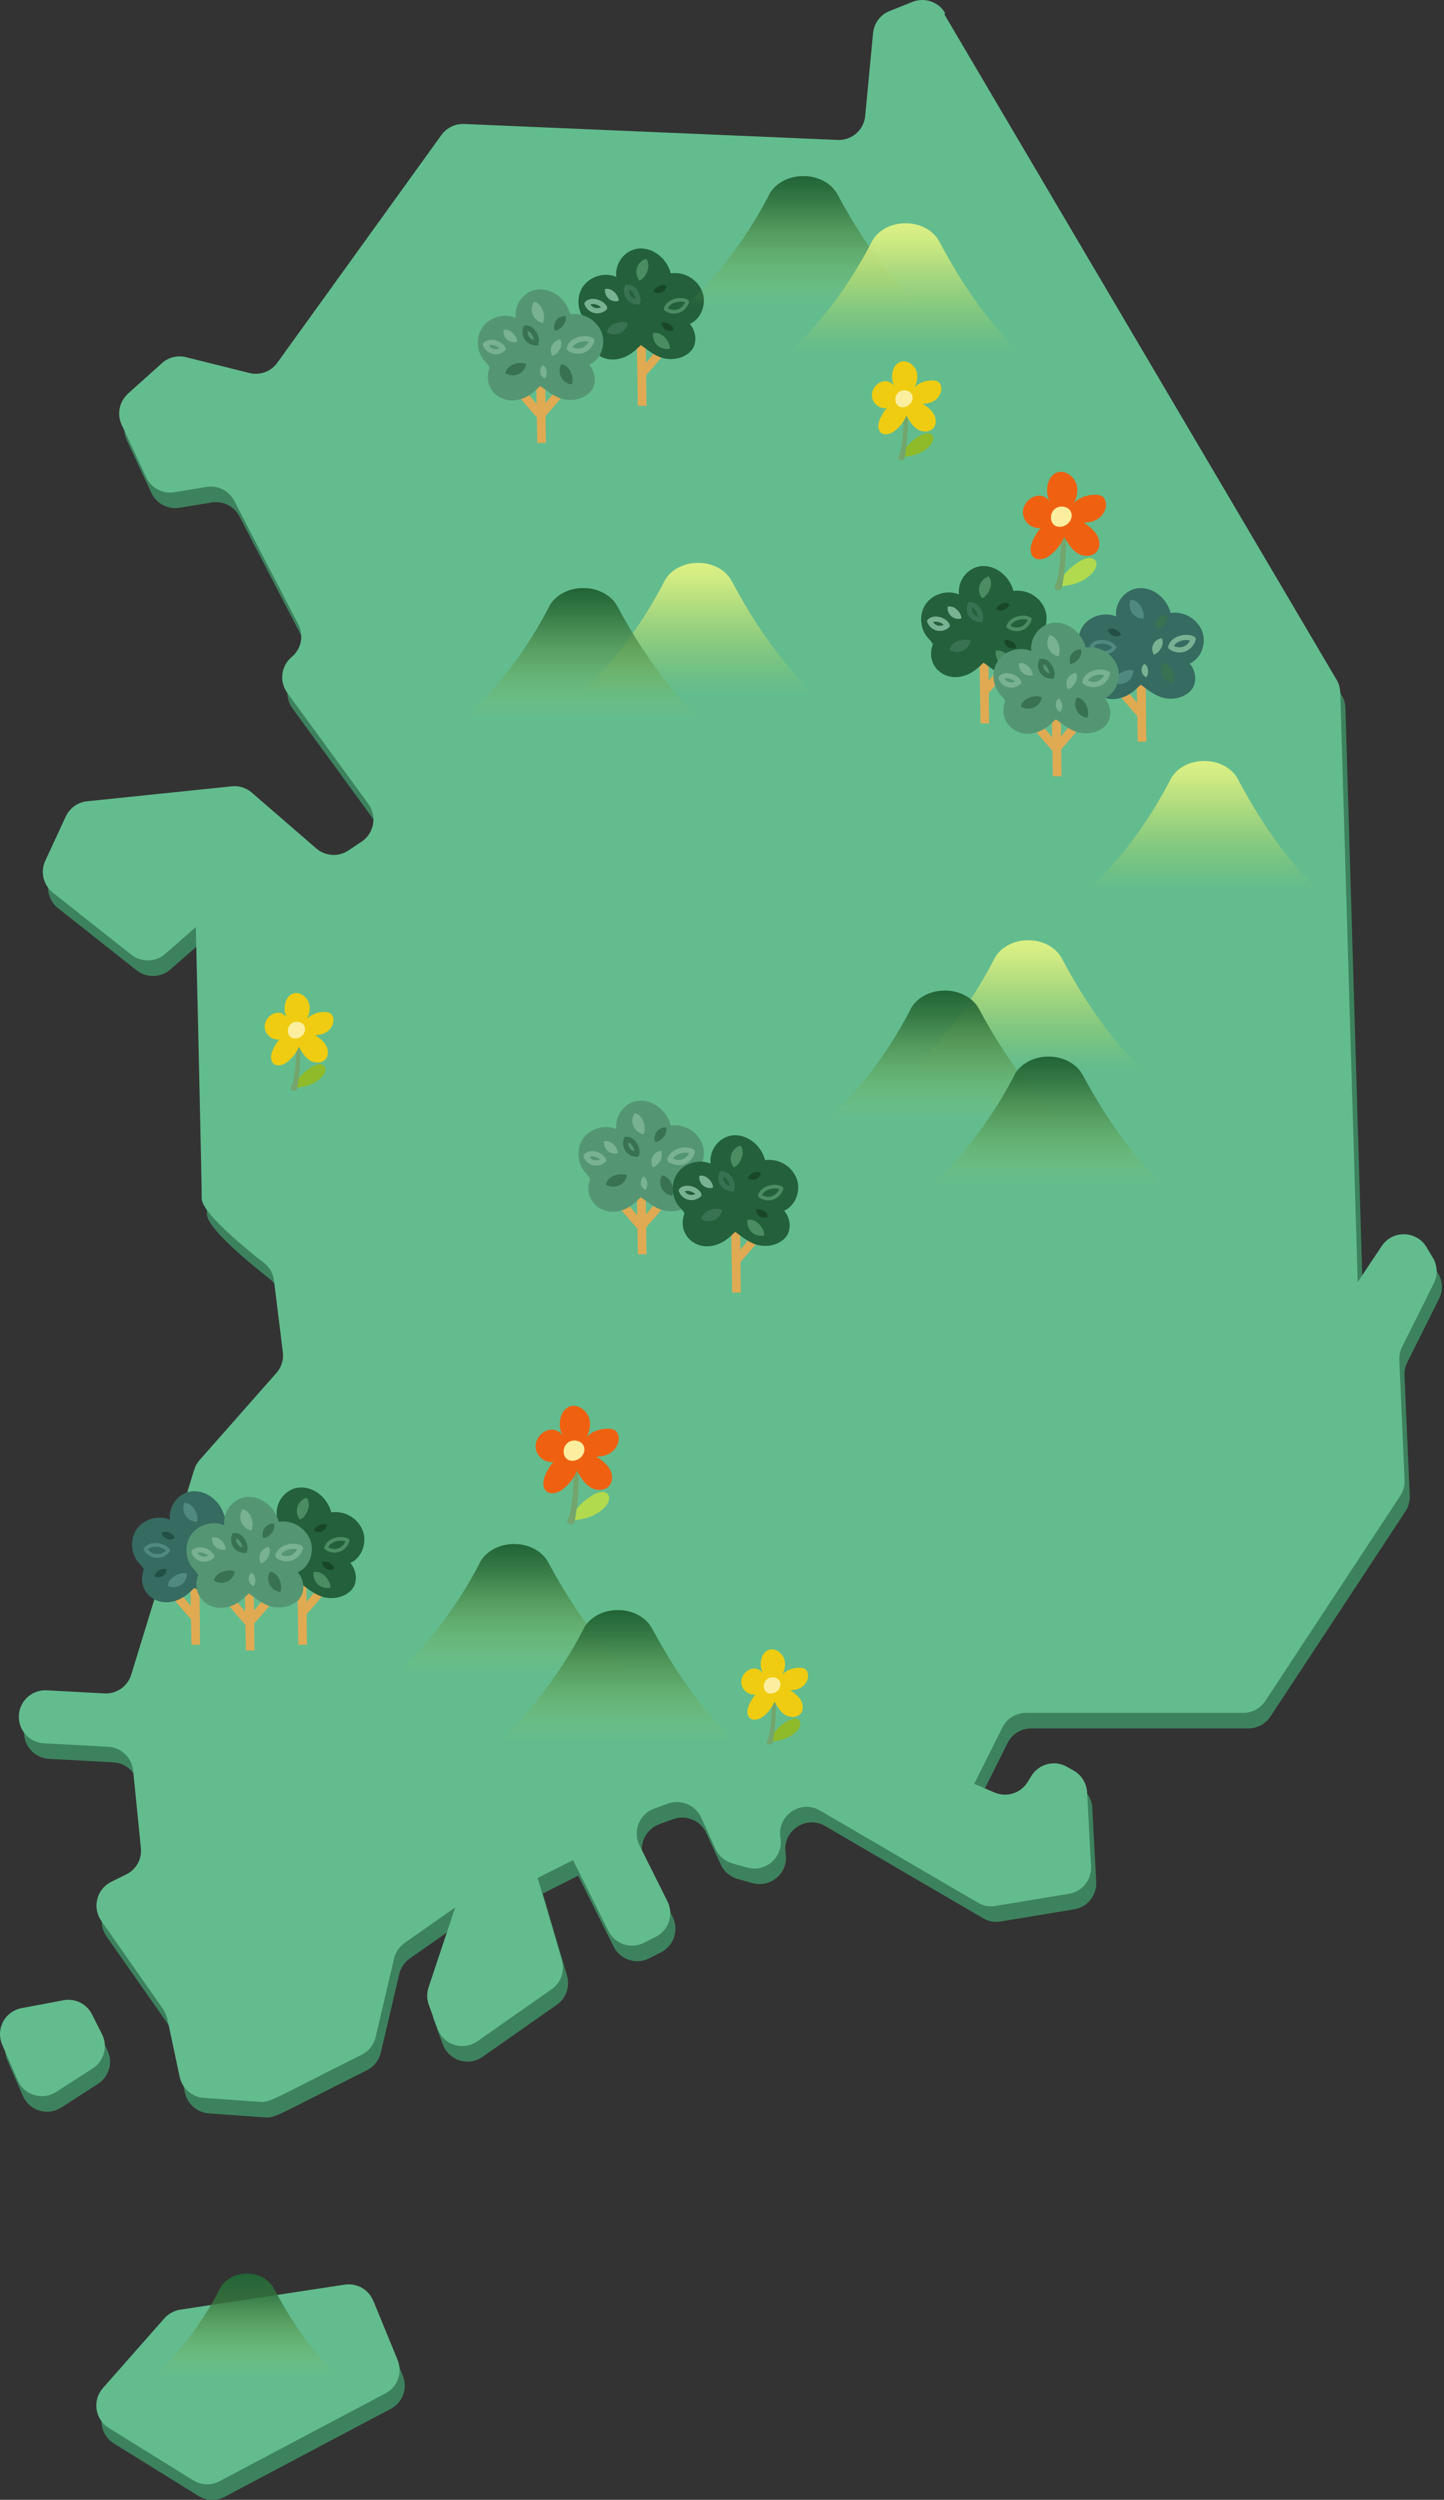 <svg width="557" height="964" viewBox="0 0 557 964" fill="none" xmlns="http://www.w3.org/2000/svg">
<rect x="0" y="0" width="557" height="964" fill="#333333" stroke="none"/>
<path d="M366.311 11.598L517.584 268.157C518.473 269.617 518.917 271.331 518.98 273.045L525.706 500.406L534.971 486.505C539.095 480.285 548.359 480.475 552.23 486.886L554.705 491.012C556.481 493.995 556.672 497.677 555.085 500.85L542.839 525.351C542.077 526.875 541.697 528.652 541.76 530.365L543.791 576.765C543.854 578.923 543.283 581.017 542.141 582.794L490.046 661.946C488.142 664.802 484.969 666.516 481.543 666.516H397.784C393.914 666.516 390.36 668.674 388.647 672.165L377.797 693.873L385.665 697.237C390.297 699.205 395.69 697.554 398.355 693.238L399.878 690.763C402.797 686.129 408.825 684.606 413.584 687.335L416.186 688.795C419.168 690.509 421.135 693.682 421.326 697.11L422.848 725.673C423.102 730.878 419.485 735.448 414.346 736.273L385.982 740.97C383.634 741.351 381.223 740.97 379.192 739.701L318.277 704.156C310.98 699.903 301.97 705.869 302.985 714.248L303.112 715.073C304 722.309 297.338 728.085 290.294 726.181L284.583 724.594C281.665 723.769 279.253 721.738 277.984 718.945L272.464 706.885C270.243 702.061 264.723 699.712 259.71 701.49L254.316 703.457C248.605 705.552 245.94 712.153 248.669 717.612L259.456 739.193C261.994 744.207 259.964 750.364 254.887 752.903L250.382 755.188C245.369 757.727 239.214 755.696 236.676 750.618L223.034 723.324L209.391 730.18L218.719 761.853C219.924 766.042 218.402 770.612 214.785 773.088L186.167 793.145C180.647 797.017 173.032 794.605 170.748 788.258L167.385 779.054C166.624 776.896 166.56 774.547 167.322 772.326L177.601 741.541L158.057 755.252C156.027 756.711 154.567 758.806 153.996 761.282L146.89 791.558C146.192 794.478 144.225 797.017 141.496 798.35C106.724 815.742 106.343 816.821 102.028 816.503L80.581 814.98C76.076 814.663 72.268 811.362 71.317 806.919L66.558 784.576C66.24 783.243 65.733 781.974 64.971 780.831L41.049 746.683C37.496 741.605 39.273 734.496 44.856 731.703L50.758 728.783C54.565 726.879 56.786 722.88 56.342 718.627L53.359 688.795C52.852 683.781 48.791 679.909 43.714 679.591L18.904 678.258C13.511 677.941 9.259 673.498 9.259 668.039C9.259 662.136 14.209 657.503 20.046 657.82L42.255 659.026C46.95 659.28 51.202 656.297 52.598 651.854L76.9 572.766C77.345 571.369 78.043 570.1 78.994 569.021L108.627 535.443C110.594 533.222 111.483 530.302 111.102 527.446L107.675 499.771C107.358 497.105 106.026 494.693 103.868 493.043C96.635 487.394 79.819 473.62 79.819 468.225C79.819 461.37 77.535 363.494 77.535 363.494L65.733 373.84C62.052 377.077 56.532 377.204 52.661 374.158L22.394 350.228C18.714 347.308 17.445 342.23 19.475 337.914L27.343 320.903C28.866 317.603 31.976 315.381 35.529 315L91.368 309.224C94.16 308.907 96.952 309.796 99.109 311.636L124.046 333.217C127.536 336.201 132.549 336.518 136.356 333.979L141.496 330.551C146.318 327.314 147.524 320.713 144.098 316.016L112.815 273.172C109.642 268.855 110.404 262.762 114.528 259.334C118.209 256.288 119.287 251.019 117.066 246.767L92.383 199.162C90.353 195.226 86.038 193.068 81.659 193.766L69.286 195.797C64.781 196.559 60.276 194.211 58.372 190.021L48.917 169.773C47.014 165.711 48.029 160.887 51.329 157.84L64.464 146.034C67.002 143.749 70.492 142.924 73.791 143.749L98.221 149.843C102.282 150.858 106.533 149.272 108.944 145.907L172.271 58.06C174.301 55.267 177.538 53.681 180.964 53.808L325.13 59.965C330.524 60.218 335.219 56.156 335.727 50.761L338.773 18.77C339.153 14.962 341.565 11.661 345.118 10.265L354.001 6.71C358.697 4.87 364.027 6.71 366.565 11.027L366.311 11.598Z" fill="#3D825E"/>
<path d="M10.274 780.387L26.518 777.34C31.023 776.515 35.465 778.737 37.496 782.799L41.366 790.479C43.714 795.113 42.128 800.825 37.749 803.618L23.663 812.695C18.396 816.122 11.289 813.964 8.815 808.188L2.85 794.478C0.248 788.448 3.865 781.593 10.338 780.387H10.274Z" fill="#3D825E"/>
<path d="M146.029 893.294L155.357 916.017C157.387 920.905 155.357 926.49 150.725 928.902L86.7 962.797C83.528 964.511 79.657 964.384 76.548 962.48L43.996 942.295C38.603 938.994 37.524 931.632 41.712 926.871L65.38 900.022C66.966 898.245 69.124 897.039 71.471 896.658L134.988 887.01C139.62 886.312 144.189 888.85 145.966 893.23L146.029 893.294Z" fill="#3D825E"/>
<path d="M364.311 5.598L515.584 262.157C516.473 263.617 516.917 265.331 516.98 267.045L523.706 494.406L532.971 480.505C537.095 474.285 546.359 474.475 550.23 480.886L552.705 485.012C554.481 487.995 554.672 491.677 553.085 494.85L540.839 519.351C540.077 520.875 539.697 522.652 539.76 524.365L541.791 570.765C541.854 572.923 541.283 575.017 540.141 576.794L488.046 655.946C486.142 658.802 482.969 660.516 479.543 660.516H395.784C391.914 660.516 388.36 662.674 386.647 666.165L375.797 687.873L383.665 691.237C388.297 693.205 393.69 691.554 396.355 687.238L397.878 684.763C400.797 680.129 406.825 678.606 411.584 681.335L414.186 682.795C417.168 684.509 419.135 687.682 419.326 691.11L420.848 719.673C421.102 724.878 417.485 729.448 412.346 730.273L383.982 734.97C381.634 735.351 379.223 734.97 377.192 733.701L316.277 698.156C308.98 693.903 299.97 699.869 300.985 708.248L301.112 709.073C302 716.309 295.338 722.085 288.294 720.181L282.583 718.594C279.665 717.769 277.253 715.738 275.984 712.945L270.464 700.885C268.243 696.061 262.723 693.712 257.71 695.49L252.316 697.457C246.605 699.552 243.94 706.153 246.669 711.612L257.456 733.193C259.994 738.207 257.964 744.364 252.887 746.903L248.382 749.188C243.369 751.727 237.214 749.696 234.676 744.618L221.034 717.324L207.391 724.18L216.719 755.853C217.924 760.042 216.402 764.612 212.785 767.088L184.167 787.145C178.647 791.017 171.032 788.605 168.748 782.258L165.385 773.054C164.624 770.896 164.56 768.547 165.322 766.326L175.601 735.541L156.057 749.252C154.027 750.711 152.567 752.806 151.996 755.282L144.89 785.558C144.192 788.478 142.225 791.017 139.496 792.35C104.724 809.742 104.343 810.821 100.028 810.503L78.581 808.98C74.076 808.663 70.268 805.362 69.317 800.919L64.558 778.576C64.24 777.243 63.733 775.974 62.971 774.831L39.049 740.683C35.496 735.605 37.273 728.496 42.856 725.703L48.758 722.783C52.565 720.879 54.786 716.88 54.342 712.627L51.359 682.795C50.852 677.781 46.791 673.909 41.714 673.591L16.904 672.258C11.511 671.941 7.259 667.498 7.259 662.039C7.259 656.136 12.209 651.503 18.046 651.82L40.255 653.026C44.95 653.28 49.202 650.297 50.598 645.854L74.9 566.766C75.345 565.369 76.043 564.1 76.994 563.021L106.627 529.443C108.594 527.222 109.483 524.302 109.102 521.446L105.675 493.771C105.358 491.105 104.026 488.693 101.868 487.043C94.635 481.394 77.819 467.62 77.819 462.225C77.819 455.37 75.535 357.494 75.535 357.494L63.733 367.84C60.052 371.077 54.532 371.204 50.661 368.158L20.394 344.228C16.714 341.308 15.445 336.23 17.475 331.914L25.343 314.903C26.866 311.603 29.976 309.381 33.529 309L89.368 303.224C92.16 302.907 94.952 303.796 97.109 305.636L122.046 327.217C125.536 330.201 130.549 330.518 134.356 327.979L139.496 324.551C144.318 321.314 145.524 314.713 142.098 310.016L110.815 267.172C107.642 262.855 108.404 256.762 112.528 253.334C116.209 250.288 117.287 245.019 115.066 240.767L90.383 193.162C88.353 189.226 84.038 187.068 79.659 187.766L67.286 189.797C62.781 190.559 58.276 188.211 56.372 184.021L46.917 163.773C45.014 159.711 46.029 154.887 49.329 151.84L62.464 140.034C65.002 137.749 68.492 136.924 71.791 137.749L96.221 143.843C100.282 144.858 104.533 143.272 106.944 139.907L170.271 52.06C172.301 49.267 175.538 47.681 178.964 47.808L323.13 53.965C328.524 54.218 333.219 50.156 333.727 44.761L336.773 12.77C337.153 8.962 339.565 5.661 343.118 4.265L352.001 0.71C356.697 -1.13 362.027 0.71 364.565 5.027L364.311 5.598Z" fill="#63BC8E"/>
<path d="M8.274 774.387L24.518 771.34C29.023 770.515 33.465 772.737 35.496 776.799L39.366 784.479C41.714 789.113 40.128 794.825 35.749 797.618L21.663 806.695C16.396 810.122 9.289 807.964 6.815 802.188L0.85 788.478C-1.752 782.448 1.865 775.593 8.338 774.387H8.274Z" fill="#63BC8E"/>
<path d="M144.029 887.294L153.357 910.017C155.387 914.905 153.357 920.49 148.725 922.902L84.7 956.797C81.528 958.511 77.657 958.384 74.548 956.48L41.996 936.295C36.603 932.994 35.524 925.632 39.712 920.871L63.38 894.022C64.966 892.245 67.124 891.039 69.471 890.658L132.988 881.01C137.62 880.312 142.189 882.85 143.966 887.23L144.029 887.294Z" fill="#63BC8E"/>
<path fill-rule="evenodd" clip-rule="evenodd" d="M297.328 669.526C297.314 670.284 297.3 671.042 297.286 671.8C298.668 671.3 300.152 671.293 301.558 670.881C303.799 670.224 305.783 669.166 307.416 667.462C307.825 667.026 308.162 666.525 308.412 665.979C308.808 665.142 308.952 664.236 308.344 663.481C307.75 662.745 306.847 662.609 305.956 662.805C304.454 663.135 303.172 663.936 301.953 664.851C300.514 665.93 299.211 667.139 298.198 668.652C297.974 668.988 297.622 669.237 297.328 669.526Z" fill="#8FBA29"/>
<path d="M297.912 672.26C297.783 672.448 297.598 672.597 297.38 672.685C297.163 672.774 296.924 672.798 296.696 672.756C296.386 672.707 296.11 672.547 295.926 672.309C295.743 672.071 295.665 671.773 295.708 671.475C295.714 671.439 296.342 670.791 296.611 669.424C297.513 664.855 298.735 654.094 296.253 647.046C296.048 646.462 295.368 645.261 295.995 645.083C296.621 644.906 297.398 646.372 297.603 646.953C301.009 656.624 298.186 671.206 298.068 671.87C298.045 672.008 297.991 672.14 297.912 672.26Z" fill="#73A56D"/>
<path d="M293.429 641.394C293.502 639.757 294.066 638.133 295.104 637.13C297.901 634.427 301.939 637.102 302.649 640.259C303.059 642.084 302.648 644.043 301.752 645.698C303.544 643.845 306.264 643.011 308.784 643.149C309.375 643.181 309.982 643.276 310.483 643.59C311.271 644.084 311.662 645.052 311.709 645.989C311.795 647.675 310.89 649.339 309.546 650.365C308.202 651.392 306.47 651.825 304.791 651.776C306.307 652.83 307.865 653.928 308.833 655.505C309.801 657.081 310.026 659.28 308.865 660.741C307.481 662.483 304.697 662.449 302.838 661.27C300.978 660.092 299.823 658.093 298.739 656.171C297.782 658.579 296.142 660.658 294.025 662.146C291.987 663.573 288.939 663.777 288.384 660.904C288.127 659.574 288.585 658.114 289.172 656.933C289.487 656.299 290.927 653.556 291.649 653.447C290.72 653.575 289.777 653.446 288.921 653.073C288.065 652.701 287.329 652.099 286.793 651.333C283.389 646.323 290.771 640.195 294.435 645.409C293.694 644.354 293.362 642.869 293.429 641.394Z" fill="#EFCC11"/>
<path d="M300.037 651.942C301.677 650.27 301.35 647.591 298.964 646.933C296.825 646.342 294.808 647.691 294.634 649.937C294.566 650.812 294.817 651.733 295.43 652.351C296.634 653.566 298.828 653.175 300.037 651.942Z" fill="#FCEE9F"/>
<path fill-rule="evenodd" clip-rule="evenodd" d="M113.826 417.376C113.812 418.155 113.797 418.934 113.783 419.713C115.204 419.199 116.729 419.193 118.175 418.769C120.478 418.093 122.518 417.006 124.196 415.254C124.617 414.806 124.963 414.291 125.22 413.729C125.628 412.869 125.776 411.938 125.15 411.162C124.54 410.404 123.612 410.265 122.696 410.467C121.151 410.806 119.834 411.63 118.58 412.57C117.102 413.679 115.761 414.922 114.721 416.477C114.49 416.823 114.128 417.079 113.826 417.376Z" fill="#8FBA29"/>
<path d="M114.426 420.186C114.294 420.38 114.103 420.532 113.879 420.623C113.656 420.715 113.411 420.74 113.176 420.696C112.857 420.646 112.573 420.482 112.385 420.237C112.196 419.992 112.116 419.685 112.16 419.379C112.167 419.342 112.812 418.676 113.089 417.271C114.016 412.574 115.272 401.511 112.72 394.265C112.51 393.665 111.811 392.43 112.455 392.247C113.098 392.065 113.898 393.572 114.108 394.17C117.61 404.112 114.708 419.103 114.587 419.785C114.562 419.927 114.508 420.063 114.426 420.186Z" fill="#73A56D"/>
<path d="M109.818 388.456C109.893 386.772 110.473 385.104 111.54 384.072C114.415 381.294 118.566 384.043 119.296 387.288C119.718 389.165 119.295 391.179 118.374 392.88C120.216 390.975 123.013 390.117 125.603 390.26C126.211 390.293 126.835 390.39 127.349 390.713C128.16 391.221 128.562 392.216 128.61 393.179C128.699 394.913 127.768 396.623 126.387 397.678C125.005 398.734 123.224 399.179 121.498 399.129C123.056 400.212 124.659 401.341 125.653 402.962C126.648 404.583 126.88 406.842 125.687 408.345C124.264 410.136 121.402 410.1 119.49 408.889C117.579 407.678 116.391 405.623 115.276 403.647C114.292 406.123 112.607 408.259 110.43 409.79C108.335 411.256 105.202 411.466 104.632 408.513C104.367 407.145 104.838 405.644 105.441 404.43C105.766 403.779 107.246 400.959 107.988 400.847C107.033 400.978 106.063 400.845 105.183 400.462C104.304 400.079 103.547 399.461 102.996 398.673C99.496 393.523 107.085 387.223 110.852 392.583C110.09 391.499 109.749 389.972 109.818 388.456Z" fill="#EFCC11"/>
<path d="M116.61 399.299C118.297 397.58 117.961 394.826 115.508 394.149C113.308 393.542 111.235 394.929 111.056 397.238C110.986 398.137 111.245 399.085 111.874 399.72C113.112 400.968 115.368 400.566 116.61 399.299Z" fill="#FCEE9F"/>
<path fill-rule="evenodd" clip-rule="evenodd" d="M348.165 174.096C348.151 174.883 348.136 175.67 348.122 176.457C349.556 175.938 351.096 175.931 352.556 175.503C354.882 174.821 356.942 173.723 358.637 171.954C359.062 171.501 359.412 170.981 359.671 170.414C360.083 169.546 360.232 168.605 359.6 167.822C358.984 167.057 358.047 166.916 357.122 167.12C355.562 167.463 354.232 168.294 352.966 169.244C351.473 170.364 350.119 171.618 349.068 173.189C348.835 173.538 348.47 173.797 348.165 174.096Z" fill="#8FBA29"/>
<path d="M348.771 176.935C348.637 177.131 348.444 177.285 348.219 177.377C347.993 177.469 347.745 177.494 347.509 177.45C347.186 177.399 346.9 177.234 346.709 176.986C346.519 176.739 346.438 176.429 346.483 176.12C346.489 176.083 347.14 175.41 347.42 173.991C348.356 169.248 349.625 158.077 347.048 150.76C346.836 150.154 346.13 148.907 346.78 148.722C347.43 148.538 348.237 150.06 348.45 150.664C351.986 160.703 349.056 175.841 348.933 176.53C348.908 176.673 348.853 176.811 348.771 176.935Z" fill="#73A56D"/>
<path d="M344.118 144.894C344.194 143.194 344.779 141.508 345.856 140.467C348.76 137.661 352.951 140.438 353.688 143.715C354.115 145.609 353.688 147.643 352.758 149.361C354.618 147.438 357.442 146.571 360.057 146.715C360.672 146.749 361.301 146.847 361.821 147.173C362.64 147.685 363.046 148.691 363.094 149.663C363.184 151.414 362.244 153.141 360.849 154.206C359.454 155.272 357.656 155.721 355.912 155.671C357.486 156.765 359.104 157.905 360.109 159.542C361.113 161.178 361.347 163.46 360.142 164.978C358.706 166.786 355.815 166.75 353.885 165.527C351.955 164.304 350.756 162.229 349.63 160.234C348.636 162.734 346.934 164.891 344.736 166.436C342.621 167.918 339.456 168.129 338.881 165.147C338.614 163.766 339.089 162.251 339.698 161.025C340.026 160.367 341.521 157.519 342.27 157.406C341.306 157.539 340.326 157.405 339.438 157.018C338.549 156.631 337.785 156.006 337.229 155.211C333.694 150.01 341.358 143.649 345.162 149.061C344.393 147.966 344.048 146.424 344.118 144.894Z" fill="#EFCC11"/>
<path d="M350.977 155.842C352.679 154.106 352.34 151.325 349.863 150.642C347.642 150.028 345.548 151.429 345.368 153.761C345.297 154.668 345.558 155.625 346.194 156.267C347.444 157.528 349.722 157.122 350.977 155.842Z" fill="#FCEE9F"/>
<path fill-rule="evenodd" clip-rule="evenodd" d="M220.785 583.75C220.768 584.692 220.751 585.635 220.734 586.577C222.452 585.955 224.295 585.947 226.044 585.435C228.829 584.618 231.296 583.303 233.325 581.185C233.835 580.642 234.253 580.02 234.563 579.341C235.057 578.301 235.235 577.174 234.479 576.236C233.74 575.32 232.618 575.151 231.511 575.396C229.643 575.806 228.051 576.802 226.534 577.939C224.746 579.281 223.126 580.782 221.867 582.663C221.588 583.082 221.15 583.391 220.785 583.75Z" fill="#B1DA4E"/>
<path d="M221.511 587.149C221.35 587.384 221.119 587.568 220.849 587.678C220.579 587.789 220.282 587.819 219.999 587.766C219.613 587.706 219.27 587.507 219.042 587.211C218.813 586.915 218.716 586.544 218.771 586.174C218.778 586.129 219.558 585.323 219.893 583.624C221.014 577.945 222.534 564.568 219.447 555.806C219.193 555.079 218.348 553.586 219.127 553.366C219.905 553.145 220.871 554.967 221.126 555.69C225.36 567.712 221.851 585.84 221.705 586.665C221.675 586.836 221.609 587.001 221.511 587.149Z" fill="#73A56D"/>
<path d="M215.938 548.781C216.029 546.745 216.73 544.727 218.02 543.48C221.497 540.12 226.517 543.445 227.399 547.369C227.91 549.638 227.399 552.074 226.285 554.13C228.512 551.827 231.894 550.79 235.026 550.962C235.761 551.002 236.515 551.12 237.138 551.51C238.118 552.124 238.605 553.328 238.663 554.492C238.769 556.589 237.645 558.657 235.974 559.933C234.303 561.209 232.15 561.747 230.062 561.686C231.947 562.996 233.884 564.362 235.087 566.322C236.29 568.282 236.57 571.014 235.127 572.831C233.407 574.996 229.946 574.954 227.634 573.489C225.323 572.024 223.887 569.54 222.539 567.15C221.349 570.144 219.311 572.727 216.679 574.578C214.146 576.351 210.356 576.605 209.667 573.034C209.348 571.38 209.917 569.565 210.646 568.097C211.038 567.309 212.828 563.9 213.726 563.764C212.571 563.923 211.398 563.762 210.334 563.299C209.27 562.836 208.356 562.088 207.689 561.136C203.457 554.907 212.634 547.29 217.189 553.771C216.268 552.46 215.855 550.614 215.938 548.781Z" fill="#EF6111"/>
<path d="M224.152 561.891C226.192 559.813 225.786 556.483 222.819 555.665C220.159 554.93 217.651 556.607 217.435 559.399C217.351 560.486 217.663 561.632 218.425 562.4C219.922 563.909 222.65 563.423 224.152 561.891Z" fill="#FCEE9F"/>
<path fill-rule="evenodd" clip-rule="evenodd" d="M408.747 223.589C408.73 224.532 408.713 225.474 408.696 226.416C410.414 225.795 412.257 225.787 414.006 225.274C416.791 224.457 419.258 223.143 421.287 221.024C421.797 220.482 422.215 219.859 422.526 219.18C423.019 218.14 423.198 217.014 422.441 216.075C421.703 215.16 420.581 214.99 419.473 215.235C417.605 215.645 416.013 216.641 414.496 217.778C412.708 219.12 411.088 220.622 409.829 222.503C409.55 222.921 409.112 223.23 408.747 223.589Z" fill="#B1DA4E"/>
<path d="M409.473 226.989C409.312 227.223 409.082 227.408 408.812 227.518C408.541 227.628 408.245 227.658 407.961 227.605C407.575 227.545 407.232 227.347 407.004 227.05C406.776 226.754 406.679 226.383 406.733 226.013C406.74 225.968 407.52 225.162 407.855 223.464C408.976 217.784 410.496 204.407 407.41 195.645C407.156 194.919 406.31 193.425 407.089 193.205C407.867 192.985 408.834 194.807 409.088 195.53C413.322 207.552 409.814 225.679 409.667 226.504C409.637 226.676 409.571 226.84 409.473 226.989Z" fill="#73A56D"/>
<path d="M403.901 188.62C403.992 186.584 404.693 184.566 405.983 183.319C409.46 179.959 414.479 183.284 415.361 187.208C415.872 189.477 415.361 191.913 414.247 193.969C416.474 191.666 419.856 190.629 422.988 190.801C423.724 190.842 424.478 190.959 425.1 191.349C426.081 191.963 426.567 193.167 426.625 194.332C426.732 196.428 425.607 198.496 423.936 199.772C422.266 201.048 420.112 201.586 418.024 201.526C419.909 202.835 421.846 204.201 423.049 206.161C424.252 208.121 424.532 210.853 423.089 212.67C421.369 214.836 417.908 214.793 415.597 213.328C413.285 211.864 411.849 209.379 410.501 206.989C409.311 209.983 407.273 212.567 404.641 214.417C402.108 216.191 398.319 216.444 397.629 212.873C397.31 211.219 397.879 209.405 398.608 207.937C399.001 207.149 400.791 203.739 401.688 203.603C400.533 203.762 399.361 203.602 398.297 203.138C397.233 202.675 396.318 201.927 395.651 200.975C391.419 194.747 400.596 187.129 405.151 193.611C404.23 192.3 403.818 190.453 403.901 188.62Z" fill="#EF6111"/>
<path d="M412.115 201.73C414.154 199.652 413.748 196.323 410.782 195.504C408.121 194.77 405.614 196.447 405.398 199.239C405.313 200.325 405.626 201.471 406.387 202.239C407.884 203.749 410.613 203.263 412.115 201.73Z" fill="#FCEE9F"/>
<path d="M77.173 634.278C77.173 634.278 73.974 634.247 73.857 634.278C73.721 623.879 73.579 620.483 73.443 610.084C74.542 611.227 75.543 609.949 76.772 609.436C77.185 619.631 76.981 624.064 77.173 634.284V634.278Z" fill="#E0AA53"/>
<path d="M76.994 623.138C76.994 623.138 74.573 625.231 74.505 625.33C67.596 617.556 68.639 618.464 61.73 610.69C63.31 610.838 63.23 609.214 63.817 608.022C70.8 615.457 70.158 615.543 76.988 623.144L76.994 623.138Z" fill="#E0AA53"/>
<path d="M93.894 604.156C98.525 602.125 100.582 595.944 98.544 591.319C96.5 586.694 91.554 583.921 86.546 584.65C85.213 579.321 80.192 574.888 74.703 575.042C69.213 575.196 64.879 580.494 65.533 586.009C61.1 584.107 55.431 585.749 52.696 589.72C49.96 593.696 50.46 599.575 53.819 603.033C54.875 604.119 55.468 605.089 55.444 605.225C52.578 613.048 59.278 619.303 66.62 617.599C70.665 616.661 72.795 614.376 75.005 612.32C77.173 613.765 80.303 616.624 83.978 617.432C87.652 618.241 91.82 617.315 94.358 614.543C96.895 611.77 96.377 606.985 93.894 604.15V604.156Z" fill="#366B61"/>
<path d="M64.922 597.901C63.885 599.29 62.125 600.112 60.389 600.019C58.654 599.92 56.999 598.914 56.123 597.413C58.197 594.597 63.502 595.789 64.922 597.901Z" stroke="#50897E" stroke-width="1.419" stroke-miterlimit="10"/>
<path d="M72.171 606.848C72.147 608.584 71.208 610.282 69.751 611.22C68.293 612.159 66.361 612.313 64.768 611.622C64.792 608.127 69.782 605.972 72.171 606.848Z" fill="#50897E"/>
<path d="M76 586.879C74.265 586.879 72.554 585.959 71.597 584.508C70.64 583.063 70.461 581.131 71.14 579.531C74.635 579.519 76.846 584.477 76 586.879Z" fill="#50897E"/>
<path d="M67.373 593.103C66.497 593.709 65.305 593.838 64.317 593.437C63.329 593.035 62.563 592.122 62.347 591.078C64.113 589.849 66.96 591.597 67.373 593.103Z" fill="#224F46"/>
<path d="M64.267 605.157C64.224 606.225 63.619 607.25 62.705 607.806C61.791 608.362 60.599 608.424 59.636 607.967C59.71 605.818 62.816 604.583 64.267 605.157Z" fill="#224F46"/>
<path d="M118.409 634.277C118.409 634.277 115.21 634.247 115.093 634.277C114.957 623.879 114.815 619.038 114.679 608.633C115.778 609.776 116.778 608.497 118.007 607.985C118.421 618.18 118.217 624.058 118.409 634.277Z" fill="#E0AA53"/>
<path d="M116.204 623.076C116.63 623.49 117.001 623.842 117.025 623.885C123.935 616.111 122.892 617.019 129.801 609.245C128.22 609.393 128.301 607.769 127.714 606.577C121.206 613.505 121.539 614.08 116.093 620.273C115.377 621.088 115.426 622.329 116.21 623.083L116.204 623.076Z" fill="#E0AA53"/>
<path d="M135.124 602.706C139.755 600.674 141.811 594.493 139.774 589.868C137.73 585.243 132.784 582.47 127.776 583.199C126.442 577.87 121.422 573.443 115.932 573.591C110.443 573.739 106.108 579.043 106.769 584.558C102.335 582.656 96.667 584.298 93.931 588.269C91.196 592.245 91.696 598.124 95.055 601.582C96.111 602.668 96.704 603.638 96.679 603.774C93.814 611.597 100.514 617.852 107.856 616.148C111.9 615.21 114.031 612.925 116.241 610.869C118.409 612.314 121.539 615.173 125.213 615.981C128.887 616.79 133.055 615.864 135.593 613.092C138.131 610.313 137.612 605.534 135.13 602.699L135.124 602.706Z" fill="#23603B"/>
<path d="M134.117 594.054C133.685 595.733 132.364 597.16 130.727 597.728C129.085 598.296 127.171 597.987 125.794 596.931C126.652 593.541 132.006 592.64 134.124 594.054H134.117Z" stroke="#4B8C62" stroke-width="1.419" stroke-linecap="round" stroke-linejoin="round"/>
<path d="M127.43 612.233C125.744 612.641 123.867 612.153 122.595 610.974C121.323 609.794 120.693 607.96 120.971 606.244C124.367 605.404 127.689 609.702 127.436 612.233H127.43Z" fill="#4B8C62"/>
<path d="M115.698 585.996C114.593 584.656 114.21 582.755 114.716 581.094C115.222 579.433 116.593 578.062 118.254 577.562C120.496 580.248 118.088 585.113 115.698 585.99V585.996Z" fill="#4B8C62"/>
<path d="M121.119 590.208C121.996 590.813 123.188 590.943 124.176 590.541C125.164 590.14 125.929 589.226 126.146 588.183C124.38 586.954 121.533 588.701 121.119 590.208Z" fill="#174728"/>
<path d="M124.225 602.261C124.268 603.329 124.874 604.354 125.787 604.91C126.701 605.465 127.893 605.527 128.856 605.07C128.782 602.921 125.676 601.686 124.225 602.261Z" fill="#174728"/>
<path d="M98.155 636.445C98.155 636.445 94.956 636.414 94.839 636.445C94.703 626.046 94.561 622.65 94.425 612.251C95.524 613.394 96.525 612.116 97.754 611.603C98.167 621.798 97.963 626.231 98.155 636.451V636.445Z" fill="#E0AA53"/>
<path d="M97.976 625.305C97.976 625.305 95.555 627.398 95.487 627.497C88.578 619.723 89.621 620.631 82.711 612.857C84.292 613.005 84.212 611.381 84.799 610.189C91.782 617.624 91.14 617.71 97.969 625.311L97.976 625.305Z" fill="#E0AA53"/>
<path d="M94.283 625.305C94.283 625.305 96.704 627.398 96.772 627.497C103.681 619.723 102.638 620.631 109.547 612.857C107.967 613.005 108.047 611.381 107.46 610.189C100.477 617.624 101.119 617.71 94.289 625.311L94.283 625.305Z" fill="#E0AA53"/>
<path d="M114.87 606.324C119.501 604.292 121.558 598.111 119.52 593.486C117.476 588.861 112.53 586.089 107.522 586.818C106.188 581.489 101.168 577.055 95.679 577.209C90.189 577.364 85.855 582.662 86.515 588.176C82.082 586.274 76.413 587.917 73.678 591.887C70.942 595.858 71.442 601.742 74.802 605.2C75.857 606.287 76.45 607.256 76.425 607.392C73.56 615.216 80.26 621.471 87.602 619.767C91.647 618.828 93.777 616.543 95.987 614.487C98.155 615.932 101.286 618.791 104.96 619.6C108.634 620.409 112.802 619.483 115.34 616.71C117.877 613.931 117.359 609.152 114.876 606.318L114.87 606.324Z" fill="#549674"/>
<path d="M87.083 597.462C85.756 597.833 84.255 597.506 83.212 596.604C82.168 595.709 81.612 594.27 81.785 592.905C84.453 592.14 87.207 595.449 87.083 597.462Z" fill="#79B293"/>
<path d="M115.864 596.925C115.42 598.679 114.049 600.173 112.345 600.772C110.634 601.371 108.634 601.056 107.195 599.963C108.072 596.425 113.66 595.456 115.871 596.925H115.864Z" stroke="#79B293" stroke-width="1.989" stroke-linecap="round" stroke-linejoin="round"/>
<path d="M94.388 597.858C93.011 597.889 91.64 597.191 90.856 596.061C90.072 594.931 89.893 593.4 90.399 592.122C93.172 592.048 95.012 595.944 94.388 597.858Z" stroke="#387252" stroke-width="1.989" stroke-miterlimit="10"/>
<path d="M101.545 593.134C101.069 591.844 101.285 590.319 102.094 589.207C102.909 588.096 104.299 587.435 105.67 587.497C106.639 590.096 103.558 593.103 101.539 593.134H101.545Z" fill="#387252"/>
<path d="M100.656 602.866C99.952 601.686 99.878 600.149 100.477 598.908C101.075 597.667 102.31 596.759 103.675 596.567C105.108 598.939 102.638 602.464 100.656 602.872V602.866Z" fill="#79B293"/>
<path d="M96.957 590.17C95.253 589.837 93.752 588.608 93.091 587.002C92.431 585.397 92.622 583.47 93.592 582.025C97.025 582.68 98.247 587.972 96.957 590.17Z" fill="#79B293"/>
<path d="M90.609 606.064C90.294 607.768 89.078 609.281 87.478 609.966C85.879 610.646 83.947 610.473 82.502 609.516C83.119 606.076 88.405 604.798 90.609 606.064Z" fill="#387252"/>
<path d="M108.121 613.894C106.398 613.696 104.805 612.585 104.015 611.041C103.231 609.491 103.268 607.552 104.126 606.045C107.602 606.428 109.233 611.609 108.121 613.9V613.894Z" fill="#387252"/>
<path d="M97.722 611.628C96.796 611.183 96.117 610.257 95.969 609.238C95.821 608.219 96.222 607.139 96.994 606.459C98.871 607.342 98.784 610.566 97.722 611.634V611.628Z" fill="#79B293"/>
<path d="M81.65 600.131C80.643 601.069 79.155 601.464 77.815 601.15C76.475 600.828 75.326 599.81 74.851 598.519C76.87 596.617 80.834 598.291 81.65 600.137V600.131Z" stroke="#79B293" stroke-width="1.989" stroke-linecap="round" stroke-linejoin="round"/>
<path d="M442.183 286.007C442.183 286.007 438.984 285.976 438.867 286.007C438.731 275.608 438.589 272.212 438.453 261.813C439.552 262.956 440.553 261.678 441.782 261.165C442.195 271.36 441.992 275.793 442.183 286.013V286.007Z" fill="#E0AA53"/>
<path d="M442.004 274.867C442.004 274.867 439.583 276.96 439.515 277.059C432.606 269.285 433.649 270.193 426.74 262.419C428.32 262.567 428.24 260.943 428.827 259.751C435.811 267.186 435.168 267.272 441.998 274.873L442.004 274.867Z" fill="#E0AA53"/>
<path d="M458.904 255.885C463.536 253.854 465.592 247.673 463.554 243.048C461.51 238.423 456.564 235.65 451.556 236.379C450.222 231.05 445.202 226.617 439.713 226.771C434.223 226.925 429.889 232.223 430.543 237.738C426.11 235.836 420.441 237.478 417.706 241.449C414.97 245.425 415.47 251.304 418.829 254.762C419.885 255.848 420.478 256.818 420.453 256.954C417.588 264.777 424.288 271.032 431.63 269.328C435.675 268.39 437.805 266.105 440.015 264.049C442.183 265.494 445.313 268.353 448.988 269.161C452.662 269.97 456.83 269.044 459.367 266.272C461.905 263.499 461.387 258.714 458.904 255.879V255.885Z" fill="#366B61"/>
<path d="M460.259 246.468C459.815 248.221 458.444 249.716 456.74 250.315C455.029 250.914 453.028 250.599 451.59 249.506C452.467 245.968 458.055 244.998 460.265 246.468H460.259Z" stroke="#79B293" stroke-width="1.989" stroke-linecap="round" stroke-linejoin="round"/>
<path d="M445.94 242.676C445.464 241.385 445.68 239.86 446.489 238.749C447.304 237.637 448.694 236.976 450.064 237.038C451.034 239.638 447.953 242.645 445.933 242.676H445.94Z" fill="#387252"/>
<path d="M445.051 252.407C444.347 251.228 444.273 249.69 444.872 248.449C445.471 247.208 446.706 246.3 448.071 246.109C449.503 248.48 447.033 252.006 445.051 252.413V252.407Z" fill="#79B293"/>
<path d="M452.516 263.436C450.793 263.239 449.2 262.127 448.41 260.583C447.625 259.033 447.662 257.095 448.521 255.588C451.997 255.971 453.627 261.151 452.516 263.442V263.436Z" fill="#387252"/>
<path d="M442.118 261.169C441.191 260.725 440.512 259.799 440.364 258.78C440.216 257.761 440.617 256.68 441.389 256.001C443.266 256.884 443.18 260.107 442.118 261.176V261.169Z" fill="#79B293"/>
<path d="M429.932 249.63C428.895 251.019 427.135 251.841 425.4 251.748C423.665 251.649 422.01 250.643 421.133 249.142C423.208 246.326 428.512 247.518 429.932 249.63Z" stroke="#50897E" stroke-width="1.419" stroke-miterlimit="10"/>
<path d="M437.181 258.577C437.157 260.313 436.218 262.011 434.761 262.949C433.304 263.888 431.371 264.042 429.778 263.351C429.802 259.856 434.792 257.701 437.181 258.577Z" fill="#50897E"/>
<path d="M441.01 238.608C439.275 238.608 437.564 237.688 436.607 236.237C435.65 234.792 435.471 232.86 436.15 231.26C439.645 231.248 441.856 236.206 441.01 238.608Z" fill="#50897E"/>
<path d="M432.384 244.832C431.507 245.438 430.315 245.567 429.327 245.166C428.339 244.764 427.573 243.851 427.357 242.807C429.123 241.578 431.97 243.326 432.384 244.832Z" fill="#224F46"/>
<path d="M429.278 256.886C429.234 257.954 428.629 258.979 427.715 259.535C426.801 260.091 425.61 260.153 424.646 259.696C424.72 257.547 427.826 256.312 429.278 256.886Z" fill="#224F46"/>
<path d="M249.37 156.491C249.37 156.491 246.172 156.46 246.054 156.491C245.918 146.092 245.776 141.251 245.641 130.847C246.74 131.989 247.74 130.711 248.969 130.198C249.383 140.393 249.179 146.271 249.37 156.491Z" fill="#E0AA53"/>
<path d="M247.166 145.289C247.592 145.703 247.962 146.055 247.987 146.098C254.897 138.324 253.853 139.232 260.763 131.458C259.182 131.606 259.262 129.982 258.676 128.79C252.167 135.718 252.501 136.292 247.055 142.486C246.338 143.301 246.388 144.542 247.172 145.295L247.166 145.289Z" fill="#E0AA53"/>
<path d="M266.086 124.918C270.717 122.886 272.773 116.705 270.735 112.08C268.691 107.455 263.745 104.683 258.738 105.412C257.404 100.083 252.384 95.655 246.894 95.803C241.405 95.952 237.07 101.256 237.731 106.77C233.297 104.868 227.629 106.511 224.893 110.481C222.158 114.458 222.658 120.336 226.017 123.794C227.073 124.881 227.666 125.85 227.641 125.986C224.776 133.81 231.476 140.065 238.817 138.361C242.862 137.422 244.992 135.137 247.203 133.081C249.37 134.526 252.501 137.385 256.175 138.194C259.849 139.003 264.017 138.077 266.555 135.304C269.093 132.525 268.574 127.746 266.092 124.912L266.086 124.918Z" fill="#23603B"/>
<path d="M238.666 116.038C237.338 116.409 235.838 116.081 234.794 115.18C233.751 114.284 233.195 112.846 233.368 111.481C236.035 110.715 238.789 114.025 238.666 116.038Z" fill="#79B293"/>
<path d="M245.97 116.433C244.593 116.464 243.223 115.766 242.438 114.636C241.654 113.506 241.475 111.975 241.981 110.696C244.754 110.622 246.594 114.519 245.97 116.433Z" stroke="#387252" stroke-width="1.989" stroke-miterlimit="10"/>
<path d="M242.191 124.639C241.877 126.343 240.66 127.856 239.061 128.542C237.462 129.221 235.529 129.048 234.084 128.091C234.701 124.651 239.987 123.373 242.191 124.639Z" fill="#387252"/>
<path d="M233.232 118.705C232.226 119.644 230.738 120.039 229.398 119.724C228.058 119.403 226.909 118.384 226.434 117.094C228.453 115.192 232.417 116.865 233.232 118.712V118.705Z" stroke="#79B293" stroke-width="1.989" stroke-linecap="round" stroke-linejoin="round"/>
<path d="M265.079 116.267C264.647 117.946 263.326 119.373 261.689 119.941C260.047 120.509 258.132 120.2 256.755 119.144C257.614 115.754 262.967 114.853 265.085 116.267H265.079Z" stroke="#4B8C62" stroke-width="1.419" stroke-linecap="round" stroke-linejoin="round"/>
<path d="M258.392 134.446C256.706 134.854 254.829 134.366 253.557 133.187C252.285 132.007 251.655 130.173 251.933 128.457C255.329 127.617 258.651 131.915 258.398 134.446H258.392Z" fill="#4B8C62"/>
<path d="M246.66 108.209C245.554 106.869 245.171 104.967 245.678 103.306C246.184 101.645 247.555 100.275 249.216 99.774C251.457 102.46 249.049 107.326 246.66 108.203V108.209Z" fill="#4B8C62"/>
<path d="M252.081 112.42C252.958 113.025 254.15 113.155 255.138 112.754C256.126 112.352 256.891 111.439 257.107 110.395C255.341 109.166 252.495 110.914 252.081 112.42Z" fill="#174728"/>
<path d="M255.187 124.474C255.23 125.542 255.835 126.567 256.749 127.123C257.663 127.678 258.855 127.74 259.818 127.283C259.744 125.134 256.638 123.899 255.187 124.474Z" fill="#174728"/>
<path d="M381.55 278.969C381.55 278.969 378.351 278.938 378.234 278.969C378.098 268.57 377.956 263.729 377.82 253.325C378.92 254.467 379.92 253.189 381.149 252.676C381.562 262.871 381.359 268.749 381.55 278.969Z" fill="#E0AA53"/>
<path d="M379.346 267.768C379.772 268.182 380.142 268.533 380.167 268.577C387.077 260.803 386.033 261.71 392.943 253.936C391.362 254.084 391.442 252.46 390.856 251.269C384.347 258.197 384.681 258.771 379.235 264.964C378.518 265.779 378.568 267.021 379.352 267.774L379.346 267.768Z" fill="#E0AA53"/>
<path d="M398.265 247.397C402.897 245.365 404.953 239.184 402.915 234.559C400.871 229.934 395.925 227.162 390.917 227.891C389.584 222.562 384.563 218.134 379.074 218.282C373.584 218.431 369.25 223.735 369.91 229.249C365.477 227.347 359.808 228.99 357.073 232.96C354.337 236.937 354.838 242.815 358.197 246.273C359.253 247.36 359.845 248.329 359.821 248.465C356.956 256.289 363.655 262.544 370.997 260.84C375.042 259.901 377.172 257.616 379.383 255.56C381.55 257.005 384.681 259.864 388.355 260.673C392.029 261.482 396.197 260.556 398.735 257.783C401.273 255.004 400.754 250.225 398.272 247.391L398.265 247.397Z" fill="#23603B"/>
<path d="M370.846 238.516C369.518 238.887 368.018 238.559 366.974 237.658C365.931 236.762 365.375 235.324 365.548 233.959C368.215 233.193 370.969 236.503 370.846 238.516Z" fill="#79B293"/>
<path d="M378.15 238.911C376.773 238.942 375.402 238.244 374.618 237.114C373.834 235.984 373.655 234.453 374.161 233.175C376.934 233.101 378.774 236.997 378.15 238.911Z" stroke="#387252" stroke-width="1.989" stroke-miterlimit="10"/>
<path d="M374.371 247.118C374.056 248.822 372.84 250.335 371.241 251.02C369.641 251.699 367.709 251.526 366.264 250.569C366.881 247.13 372.167 245.852 374.371 247.118Z" fill="#387252"/>
<path d="M365.412 241.183C364.405 242.122 362.917 242.517 361.577 242.202C360.237 241.881 359.089 240.862 358.613 239.572C360.633 237.67 364.597 239.343 365.412 241.19V241.183Z" stroke="#79B293" stroke-width="1.989" stroke-linecap="round" stroke-linejoin="round"/>
<path d="M397.259 238.745C396.827 240.425 395.505 241.851 393.869 242.419C392.226 242.987 390.312 242.679 388.935 241.623C389.793 238.233 395.147 237.331 397.265 238.745H397.259Z" stroke="#4B8C62" stroke-width="1.419" stroke-linecap="round" stroke-linejoin="round"/>
<path d="M390.572 256.924C388.886 257.332 387.009 256.844 385.737 255.665C384.465 254.485 383.835 252.651 384.113 250.935C387.509 250.095 390.831 254.393 390.578 256.924H390.572Z" fill="#4B8C62"/>
<path d="M378.839 230.688C377.734 229.348 377.351 227.446 377.858 225.785C378.364 224.124 379.735 222.753 381.396 222.253C383.637 224.939 381.229 229.805 378.839 230.682V230.688Z" fill="#4B8C62"/>
<path d="M384.261 234.899C385.138 235.504 386.329 235.634 387.317 235.232C388.305 234.831 389.071 233.917 389.287 232.873C387.521 231.645 384.674 233.392 384.261 234.899Z" fill="#174728"/>
<path d="M387.367 246.952C387.41 248.02 388.015 249.045 388.929 249.601C389.843 250.157 391.035 250.219 391.998 249.762C391.924 247.613 388.818 246.378 387.367 246.952Z" fill="#174728"/>
<path d="M249.37 483.67C249.37 483.67 246.172 483.639 246.054 483.67C245.918 473.272 245.776 469.875 245.641 459.477C246.74 460.619 247.74 459.341 248.969 458.829C249.382 469.023 249.179 473.457 249.37 483.676V483.67Z" fill="#E0AA53"/>
<path d="M249.191 472.531C249.191 472.531 246.771 474.624 246.703 474.723C239.793 466.949 240.837 467.856 233.927 460.082C235.508 460.23 235.427 458.606 236.014 457.415C242.998 464.849 242.356 464.936 249.185 472.537L249.191 472.531Z" fill="#E0AA53"/>
<path d="M245.499 472.531C245.499 472.531 247.919 474.624 247.987 474.723C254.897 466.949 253.853 467.856 260.763 460.082C259.182 460.23 259.262 458.606 258.676 457.415C251.692 464.849 252.334 464.936 245.505 472.537L245.499 472.531Z" fill="#E0AA53"/>
<path d="M266.086 453.549C270.717 451.517 272.773 445.336 270.735 440.711C268.691 436.086 263.745 433.314 258.738 434.042C257.404 428.713 252.384 424.28 246.894 424.434C241.405 424.588 237.07 429.886 237.731 435.401C233.297 433.499 227.629 435.141 224.893 439.112C222.158 443.082 222.658 448.967 226.017 452.425C227.073 453.512 227.666 454.481 227.641 454.617C224.776 462.44 231.476 468.696 238.817 466.991C242.862 466.053 244.992 463.768 247.203 461.712C249.37 463.157 252.501 466.016 256.175 466.825C259.849 467.633 264.017 466.707 266.555 463.935C269.093 461.156 268.574 456.377 266.092 453.542L266.086 453.549Z" fill="#549674"/>
<path d="M238.299 444.687C236.971 445.058 235.47 444.731 234.427 443.829C233.383 442.934 232.828 441.495 233.001 440.13C235.668 439.365 238.422 442.674 238.299 444.687Z" fill="#79B293"/>
<path d="M267.08 444.151C266.635 445.905 265.264 447.399 263.56 447.998C261.85 448.597 259.849 448.282 258.41 447.189C259.287 443.651 264.875 442.681 267.086 444.151H267.08Z" stroke="#79B293" stroke-width="1.989" stroke-linecap="round" stroke-linejoin="round"/>
<path d="M245.604 445.083C244.227 445.114 242.856 444.416 242.071 443.286C241.287 442.156 241.108 440.624 241.615 439.346C244.387 439.272 246.227 443.168 245.604 445.083Z" stroke="#387252" stroke-width="1.989" stroke-miterlimit="10"/>
<path d="M252.76 440.359C252.285 439.069 252.501 437.544 253.31 436.432C254.125 435.321 255.514 434.66 256.885 434.722C257.854 437.321 254.773 440.329 252.754 440.359H252.76Z" fill="#387252"/>
<path d="M251.871 450.091C251.167 448.912 251.093 447.374 251.692 446.133C252.291 444.892 253.526 443.984 254.89 443.793C256.323 446.164 253.853 449.69 251.871 450.098V450.091Z" fill="#79B293"/>
<path d="M248.172 437.396C246.468 437.062 244.967 435.833 244.307 434.228C243.646 432.622 243.837 430.696 244.807 429.251C248.24 429.906 249.463 435.197 248.172 437.396Z" fill="#79B293"/>
<path d="M241.825 453.289C241.51 454.993 240.293 456.506 238.694 457.192C237.095 457.871 235.162 457.698 233.717 456.741C234.334 453.301 239.62 452.023 241.825 453.289Z" fill="#387252"/>
<path d="M259.336 461.119C257.614 460.922 256.02 459.81 255.23 458.266C254.446 456.717 254.483 454.778 255.341 453.271C258.818 453.654 260.448 458.835 259.336 461.125V461.119Z" fill="#387252"/>
<path d="M248.938 458.853C248.012 458.408 247.332 457.482 247.184 456.463C247.036 455.444 247.437 454.364 248.209 453.685C250.086 454.568 250 457.791 248.938 458.859V458.853Z" fill="#79B293"/>
<path d="M232.865 447.355C231.858 448.294 230.37 448.689 229.03 448.374C227.69 448.053 226.542 447.034 226.066 445.744C228.085 443.842 232.05 445.515 232.865 447.362V447.355Z" stroke="#79B293" stroke-width="1.989" stroke-linecap="round" stroke-linejoin="round"/>
<path d="M210.565 170.804C210.565 170.804 207.366 170.773 207.249 170.804C207.113 160.405 206.971 157.009 206.835 146.611C207.935 147.753 208.935 146.475 210.164 145.962C210.577 156.157 210.374 160.591 210.565 170.81V170.804Z" fill="#E0AA53"/>
<path d="M210.386 159.664C210.386 159.664 207.966 161.758 207.898 161.856C200.988 154.082 202.031 154.99 195.122 147.216C196.703 147.364 196.622 145.74 197.209 144.548C204.193 151.983 203.551 152.069 210.38 159.671L210.386 159.664Z" fill="#E0AA53"/>
<path d="M206.694 159.664C206.694 159.664 209.114 161.758 209.182 161.856C216.092 154.082 215.048 154.99 221.958 147.216C220.377 147.364 220.457 145.74 219.871 144.548C212.887 151.983 213.529 152.069 206.7 159.671L206.694 159.664Z" fill="#E0AA53"/>
<path d="M227.281 140.683C231.912 138.651 233.968 132.47 231.93 127.845C229.886 123.22 224.94 120.448 219.933 121.176C218.599 115.848 213.579 111.414 208.089 111.568C202.6 111.723 198.265 117.021 198.926 122.535C194.492 120.633 188.824 122.276 186.088 126.246C183.353 130.216 183.853 136.101 187.212 139.559C188.268 140.646 188.861 141.615 188.836 141.751C185.971 149.575 192.671 155.83 200.012 154.126C204.057 153.187 206.187 150.902 208.398 148.846C210.565 150.291 213.696 153.15 217.37 153.959C221.044 154.768 225.212 153.841 227.75 151.069C230.288 148.29 229.769 143.511 227.287 140.677L227.281 140.683Z" fill="#549674"/>
<path d="M199.494 131.822C198.166 132.193 196.665 131.865 195.622 130.964C194.578 130.069 194.023 128.63 194.195 127.265C196.863 126.499 199.617 129.809 199.494 131.822Z" fill="#79B293"/>
<path d="M228.275 131.285C227.83 133.039 226.459 134.533 224.755 135.132C223.044 135.731 221.044 135.416 219.605 134.323C220.482 130.785 226.07 129.816 228.281 131.285H228.275Z" stroke="#79B293" stroke-width="1.989" stroke-linecap="round" stroke-linejoin="round"/>
<path d="M206.798 132.217C205.421 132.248 204.051 131.55 203.266 130.42C202.482 129.29 202.303 127.759 202.81 126.481C205.582 126.406 207.422 130.303 206.798 132.217Z" stroke="#387252" stroke-width="1.989" stroke-miterlimit="10"/>
<path d="M213.955 127.494C213.48 126.203 213.696 124.678 214.505 123.566C215.32 122.455 216.709 121.794 218.08 121.856C219.049 124.456 215.968 127.463 213.949 127.494H213.955Z" fill="#387252"/>
<path d="M213.066 137.225C212.362 136.046 212.288 134.508 212.887 133.267C213.486 132.026 214.721 131.118 216.085 130.927C217.518 133.298 215.048 136.824 213.066 137.231V137.225Z" fill="#79B293"/>
<path d="M209.367 124.529C207.663 124.196 206.162 122.967 205.502 121.362C204.841 119.756 205.032 117.83 206.002 116.385C209.435 117.039 210.658 122.331 209.367 124.529Z" fill="#79B293"/>
<path d="M203.019 140.423C202.705 142.128 201.488 143.64 199.889 144.326C198.29 145.005 196.357 144.832 194.912 143.875C195.529 140.436 200.815 139.157 203.019 140.423Z" fill="#387252"/>
<path d="M220.531 148.253C218.808 148.055 217.215 146.944 216.425 145.4C215.641 143.85 215.678 141.911 216.536 140.405C220.012 140.788 221.643 145.968 220.531 148.259V148.253Z" fill="#387252"/>
<path d="M210.133 145.987C209.206 145.543 208.527 144.616 208.379 143.598C208.231 142.579 208.632 141.498 209.404 140.819C211.281 141.702 211.195 144.925 210.133 145.993V145.987Z" fill="#79B293"/>
<path d="M194.06 134.489C193.053 135.428 191.565 135.823 190.225 135.508C188.885 135.187 187.737 134.168 187.261 132.877C189.28 130.976 193.245 132.649 194.06 134.495V134.489Z" stroke="#79B293" stroke-width="1.989" stroke-linecap="round" stroke-linejoin="round"/>
<path d="M409.441 299.346C409.441 299.346 406.242 299.315 406.125 299.346C405.989 288.947 405.847 285.551 405.711 275.153C406.811 276.295 407.811 275.017 409.04 274.504C409.453 284.699 409.25 289.133 409.441 299.352V299.346Z" fill="#E0AA53"/>
<path d="M409.262 288.206C409.262 288.206 406.841 290.3 406.773 290.398C399.864 282.624 400.907 283.532 393.998 275.758C395.578 275.906 395.498 274.282 396.085 273.09C403.069 280.525 402.426 280.611 409.256 288.213L409.262 288.206Z" fill="#E0AA53"/>
<path d="M405.569 288.206C405.569 288.206 407.99 290.3 408.058 290.398C414.968 282.624 413.924 283.532 420.834 275.758C419.253 275.906 419.333 274.282 418.747 273.09C411.763 280.525 412.405 280.611 405.576 288.213L405.569 288.206Z" fill="#E0AA53"/>
<path d="M426.156 269.224C430.788 267.193 432.844 261.012 430.806 256.387C428.762 251.762 423.816 248.989 418.808 249.718C417.475 244.389 412.454 239.955 406.965 240.11C401.476 240.264 397.141 245.562 397.802 251.076C393.368 249.175 387.699 250.817 384.964 254.788C382.229 258.758 382.729 264.643 386.088 268.101C387.144 269.187 387.736 270.157 387.712 270.293C384.847 278.116 391.546 284.371 398.888 282.667C402.933 281.728 405.063 279.444 407.274 277.388C409.441 278.832 412.572 281.691 416.246 282.5C419.92 283.309 424.088 282.383 426.626 279.61C429.164 276.832 428.645 272.052 426.163 269.218L426.156 269.224Z" fill="#549674"/>
<path d="M398.37 260.364C397.042 260.734 395.541 260.407 394.498 259.505C393.454 258.61 392.899 257.171 393.071 255.807C395.739 255.041 398.493 258.351 398.37 260.364Z" fill="#79B293"/>
<path d="M427.151 259.827C426.706 261.58 425.335 263.075 423.631 263.674C421.92 264.273 419.92 263.958 418.481 262.865C419.358 259.326 424.946 258.357 427.157 259.827H427.151Z" stroke="#79B293" stroke-width="1.989" stroke-linecap="round" stroke-linejoin="round"/>
<path d="M405.674 260.758C404.297 260.789 402.927 260.092 402.142 258.962C401.358 257.832 401.179 256.3 401.685 255.022C404.458 254.948 406.298 258.844 405.674 260.758Z" stroke="#387252" stroke-width="1.989" stroke-miterlimit="10"/>
<path d="M412.831 256.036C412.356 254.745 412.572 253.22 413.381 252.108C414.196 250.997 415.585 250.336 416.956 250.398C417.925 252.998 414.844 256.005 412.825 256.036H412.831Z" fill="#387252"/>
<path d="M411.942 265.767C411.238 264.588 411.164 263.05 411.763 261.809C412.362 260.568 413.597 259.66 414.961 259.469C416.394 261.84 413.924 265.366 411.942 265.773V265.767Z" fill="#79B293"/>
<path d="M408.243 253.071C406.539 252.738 405.038 251.509 404.378 249.904C403.717 248.298 403.908 246.372 404.878 244.927C408.311 245.581 409.534 250.873 408.243 253.071Z" fill="#79B293"/>
<path d="M401.895 268.965C401.58 270.67 400.364 272.182 398.765 272.868C397.165 273.547 395.233 273.374 393.788 272.417C394.405 268.978 399.691 267.699 401.895 268.965Z" fill="#387252"/>
<path d="M419.407 276.795C417.685 276.597 416.091 275.486 415.301 273.942C414.517 272.392 414.554 270.453 415.412 268.947C418.889 269.33 420.519 274.51 419.407 276.801V276.795Z" fill="#387252"/>
<path d="M409.009 274.529C408.082 274.084 407.403 273.158 407.255 272.139C407.107 271.12 407.508 270.04 408.28 269.36C410.157 270.243 410.071 273.467 409.009 274.535V274.529Z" fill="#79B293"/>
<path d="M392.936 263.031C391.929 263.97 390.441 264.365 389.101 264.05C387.761 263.729 386.613 262.71 386.137 261.419C388.156 259.518 392.121 261.191 392.936 263.037V263.031Z" stroke="#79B293" stroke-width="1.989" stroke-linecap="round" stroke-linejoin="round"/>
<g clip-path="url(#clip0_623_4909)">
<path d="M256.257 224.174C245.825 244.372 231.262 263.374 208.577 280.124H329.843C309.539 266.964 294.556 247.187 282.233 224.033C280.133 220.022 275.161 217.066 269.42 217.066C269.35 217.066 269.28 217.066 269.14 217.066C263.329 217.066 258.288 220.092 256.257 224.174Z" fill="url(#paint0_linear_623_4909)"/>
</g>
<g clip-path="url(#clip1_623_4909)">
<path d="M383.586 369.693C373.154 389.891 358.591 408.893 335.906 425.643H457.172C436.868 412.483 421.885 392.707 409.562 369.552C407.461 365.541 402.49 362.585 396.749 362.585C396.679 362.585 396.609 362.585 396.469 362.585C390.658 362.585 385.617 365.611 383.586 369.693Z" fill="url(#paint1_linear_623_4909)"/>
</g>
<g clip-path="url(#clip2_623_4909)">
<path d="M296.734 75.03C286.212 95.228 271.495 114.261 248.595 130.967H371.073C350.58 117.822 335.451 98.035 323.004 74.893C320.872 70.922 315.852 67.909 310.006 67.909C309.937 67.909 309.8 67.909 309.731 67.909C303.817 67.909 298.797 70.99 296.665 75.03H296.734Z" fill="url(#paint2_linear_623_4909)"/>
</g>
<g clip-path="url(#clip3_623_4909)">
<path d="M336.293 93.207C325.86 113.405 311.297 132.407 288.613 149.157H409.878C389.574 135.996 374.591 116.22 362.268 93.066C360.168 89.055 355.197 86.099 349.456 86.099C349.385 86.099 349.315 86.099 349.175 86.099C343.364 86.099 338.323 89.125 336.293 93.207Z" fill="url(#paint3_linear_623_4909)"/>
</g>
<g clip-path="url(#clip4_623_4909)">
<path d="M451.495 300.572C441.063 320.77 426.5 339.772 403.815 356.522H525.081C504.777 343.361 489.794 323.585 477.471 300.431C475.37 296.419 470.399 293.463 464.658 293.463C464.588 293.463 464.518 293.463 464.378 293.463C458.567 293.463 453.526 296.49 451.495 300.572Z" fill="url(#paint4_linear_623_4909)"/>
</g>
<g clip-path="url(#clip5_623_4909)">
<path d="M211.848 233.888C201.326 254.085 186.609 273.119 163.709 289.825H286.187C265.694 276.68 250.565 256.893 238.117 233.751C235.986 229.78 230.965 226.767 225.12 226.767C225.051 226.767 224.914 226.767 224.845 226.767C218.931 226.767 213.911 229.848 211.779 233.888H211.848Z" fill="url(#paint5_linear_623_4909)"/>
</g>
<g clip-path="url(#clip6_623_4909)">
<path d="M351.303 389.108C340.781 409.306 326.065 428.34 303.165 445.046H425.643C405.15 431.9 390.02 412.113 377.573 388.971C375.441 385 370.421 381.987 364.576 381.987C364.507 381.987 364.369 381.987 364.301 381.987C358.386 381.987 353.366 385.068 351.234 389.108H351.303Z" fill="url(#paint6_linear_623_4909)"/>
</g>
<g clip-path="url(#clip7_623_4909)">
<path d="M185.169 602.536C174.647 622.734 159.931 641.768 137.03 658.474H259.509C239.016 645.328 223.886 625.541 211.439 602.399C209.307 598.428 204.287 595.416 198.442 595.416C198.373 595.416 198.235 595.416 198.166 595.416C192.252 595.416 187.232 598.497 185.1 602.536H185.169Z" fill="url(#paint7_linear_623_4909)"/>
</g>
<g clip-path="url(#clip8_623_4909)">
<path d="M391.321 414.574C380.799 434.772 366.082 453.805 343.182 470.511H465.661C445.167 457.366 430.038 437.579 417.591 414.437C415.459 410.466 410.439 407.453 404.593 407.453C404.525 407.453 404.387 407.453 404.318 407.453C398.404 407.453 393.384 410.534 391.252 414.574H391.321Z" fill="url(#paint8_linear_623_4909)"/>
</g>
<g clip-path="url(#clip9_623_4909)">
<path d="M225.187 628.001C214.665 648.199 199.948 667.233 177.048 683.939H299.527C279.033 670.793 263.904 651.006 251.457 627.865C249.325 623.893 244.305 620.881 238.459 620.881C238.39 620.881 238.253 620.881 238.184 620.881C232.27 620.881 227.25 623.962 225.118 628.001H225.187Z" fill="url(#paint9_linear_623_4909)"/>
</g>
<g clip-path="url(#clip10_623_4909)">
<path d="M84.947 882.366C76.717 898.291 65.206 913.299 47.294 926.471H143.094C127.064 916.106 115.23 900.505 105.494 882.258C103.827 879.127 99.9 876.752 95.328 876.752C95.274 876.752 95.167 876.752 95.113 876.752C90.487 876.752 86.56 879.181 84.893 882.366H84.947Z" fill="url(#paint10_linear_623_4909)"/>
</g>
<path d="M285.75 498.46C285.75 498.46 282.552 498.429 282.434 498.46C282.298 488.061 282.156 483.22 282.021 472.815C283.12 473.958 284.12 472.68 285.349 472.167C285.762 482.362 285.559 488.24 285.75 498.46Z" fill="#E0AA53"/>
<path d="M283.546 487.259C283.972 487.673 284.342 488.025 284.367 488.068C291.277 480.294 290.233 481.201 297.143 473.427C295.562 473.576 295.642 471.952 295.056 470.76C288.547 477.688 288.881 478.262 283.435 484.456C282.718 485.271 282.768 486.512 283.552 487.265L283.546 487.259Z" fill="#E0AA53"/>
<path d="M302.465 466.888C307.096 464.856 309.153 458.675 307.115 454.05C305.071 449.425 300.125 446.653 295.117 447.381C293.783 442.052 288.763 437.625 283.274 437.773C277.784 437.921 273.45 443.226 274.11 448.74C269.677 446.838 264.008 448.48 261.273 452.451C258.537 456.427 259.038 462.306 262.397 465.764C263.453 466.851 264.045 467.82 264.021 467.956C261.155 475.779 267.855 482.035 275.197 480.33C279.242 479.392 281.372 477.107 283.583 475.051C285.75 476.496 288.881 479.355 292.555 480.164C296.229 480.972 300.397 480.046 302.935 477.274C305.472 474.495 304.954 469.716 302.472 466.881L302.465 466.888Z" fill="#23603B"/>
<path d="M275.046 458.008C273.718 458.378 272.218 458.051 271.174 457.149C270.13 456.254 269.575 454.815 269.748 453.451C272.415 452.685 275.169 455.995 275.046 458.008Z" fill="#79B293"/>
<path d="M282.35 458.403C280.973 458.433 279.602 457.736 278.818 456.606C278.034 455.476 277.855 453.944 278.361 452.666C281.134 452.592 282.974 456.488 282.35 458.403Z" stroke="#387252" stroke-width="1.989" stroke-miterlimit="10"/>
<path d="M278.571 466.609C278.256 468.313 277.04 469.826 275.441 470.511C273.841 471.191 271.909 471.018 270.464 470.061C271.081 466.621 276.367 465.343 278.571 466.609Z" fill="#387252"/>
<path d="M269.612 460.675C268.605 461.613 267.117 462.008 265.777 461.694C264.437 461.372 263.289 460.354 262.813 459.063C264.833 457.161 268.797 458.835 269.612 460.681V460.675Z" stroke="#79B293" stroke-width="1.989" stroke-linecap="round" stroke-linejoin="round"/>
<path d="M301.459 458.237C301.027 459.916 299.705 461.342 298.069 461.911C296.426 462.479 294.512 462.17 293.135 461.114C293.994 457.724 299.347 456.822 301.465 458.237H301.459Z" stroke="#4B8C62" stroke-width="1.419" stroke-linecap="round" stroke-linejoin="round"/>
<path d="M294.772 476.416C293.086 476.823 291.209 476.335 289.937 475.156C288.665 473.976 288.035 472.143 288.313 470.426C291.709 469.586 295.031 473.884 294.778 476.416H294.772Z" fill="#4B8C62"/>
<path d="M283.039 450.179C281.934 448.839 281.551 446.937 282.058 445.276C282.564 443.615 283.935 442.244 285.596 441.744C287.837 444.43 285.429 449.296 283.039 450.172V450.179Z" fill="#4B8C62"/>
<path d="M288.461 454.39C289.338 454.995 290.529 455.125 291.517 454.723C292.505 454.322 293.271 453.408 293.487 452.365C291.721 451.136 288.875 452.883 288.461 454.39Z" fill="#174728"/>
<path d="M291.567 466.443C291.61 467.511 292.215 468.536 293.129 469.092C294.043 469.648 295.235 469.709 296.198 469.252C296.124 467.103 293.018 465.868 291.567 466.443Z" fill="#174728"/>
<defs>
<linearGradient id="paint0_linear_623_4909" x1="269.21" y1="267.386" x2="269.21" y2="217.84" gradientUnits="userSpaceOnUse">
<stop stop-color="#97CB5F" stop-opacity="0"/>
<stop offset="0.22" stop-color="#A8D468" stop-opacity="0.27"/>
<stop offset="0.5" stop-color="#BDE074" stop-opacity="0.58"/>
<stop offset="0.73" stop-color="#CDE87C" stop-opacity="0.81"/>
<stop offset="0.9" stop-color="#D6EE82" stop-opacity="0.95"/>
<stop offset="1" stop-color="#DAF084"/>
</linearGradient>
<linearGradient id="paint1_linear_623_4909" x1="396.539" y1="412.905" x2="396.539" y2="363.359" gradientUnits="userSpaceOnUse">
<stop stop-color="#97CB5F" stop-opacity="0"/>
<stop offset="0.22" stop-color="#A8D468" stop-opacity="0.27"/>
<stop offset="0.5" stop-color="#BDE074" stop-opacity="0.58"/>
<stop offset="0.73" stop-color="#CDE87C" stop-opacity="0.81"/>
<stop offset="0.9" stop-color="#D6EE82" stop-opacity="0.95"/>
<stop offset="1" stop-color="#DAF084"/>
</linearGradient>
<linearGradient id="paint2_linear_623_4909" x1="309.869" y1="118.301" x2="309.869" y2="68.662" gradientUnits="userSpaceOnUse">
<stop stop-color="#96CA5E" stop-opacity="0"/>
<stop offset="0.47" stop-color="#579349" stop-opacity="0.54"/>
<stop offset="0.81" stop-color="#30713C" stop-opacity="0.87"/>
<stop offset="1" stop-color="#226537"/>
</linearGradient>
<linearGradient id="paint3_linear_623_4909" x1="349.245" y1="136.419" x2="349.245" y2="86.873" gradientUnits="userSpaceOnUse">
<stop stop-color="#97CB5F" stop-opacity="0"/>
<stop offset="0.22" stop-color="#A8D468" stop-opacity="0.27"/>
<stop offset="0.5" stop-color="#BDE074" stop-opacity="0.58"/>
<stop offset="0.73" stop-color="#CDE87C" stop-opacity="0.81"/>
<stop offset="0.9" stop-color="#D6EE82" stop-opacity="0.95"/>
<stop offset="1" stop-color="#DAF084"/>
</linearGradient>
<linearGradient id="paint4_linear_623_4909" x1="464.448" y1="343.783" x2="464.448" y2="294.238" gradientUnits="userSpaceOnUse">
<stop stop-color="#97CB5F" stop-opacity="0"/>
<stop offset="0.22" stop-color="#A8D468" stop-opacity="0.27"/>
<stop offset="0.5" stop-color="#BDE074" stop-opacity="0.58"/>
<stop offset="0.73" stop-color="#CDE87C" stop-opacity="0.81"/>
<stop offset="0.9" stop-color="#D6EE82" stop-opacity="0.95"/>
<stop offset="1" stop-color="#DAF084"/>
</linearGradient>
<linearGradient id="paint5_linear_623_4909" x1="224.982" y1="277.159" x2="224.982" y2="227.52" gradientUnits="userSpaceOnUse">
<stop stop-color="#96CA5E" stop-opacity="0"/>
<stop offset="0.47" stop-color="#579349" stop-opacity="0.54"/>
<stop offset="0.81" stop-color="#30713C" stop-opacity="0.87"/>
<stop offset="1" stop-color="#226537"/>
</linearGradient>
<linearGradient id="paint6_linear_623_4909" x1="364.438" y1="432.379" x2="364.438" y2="382.74" gradientUnits="userSpaceOnUse">
<stop stop-color="#96CA5E" stop-opacity="0"/>
<stop offset="0.47" stop-color="#579349" stop-opacity="0.54"/>
<stop offset="0.81" stop-color="#30713C" stop-opacity="0.87"/>
<stop offset="1" stop-color="#226537"/>
</linearGradient>
<linearGradient id="paint7_linear_623_4909" x1="198.304" y1="645.807" x2="198.304" y2="596.169" gradientUnits="userSpaceOnUse">
<stop stop-color="#96CA5E" stop-opacity="0"/>
<stop offset="0.47" stop-color="#579349" stop-opacity="0.54"/>
<stop offset="0.81" stop-color="#30713C" stop-opacity="0.87"/>
<stop offset="1" stop-color="#226537"/>
</linearGradient>
<linearGradient id="paint8_linear_623_4909" x1="404.456" y1="457.845" x2="404.456" y2="408.206" gradientUnits="userSpaceOnUse">
<stop stop-color="#96CA5E" stop-opacity="0"/>
<stop offset="0.47" stop-color="#579349" stop-opacity="0.54"/>
<stop offset="0.81" stop-color="#30713C" stop-opacity="0.87"/>
<stop offset="1" stop-color="#226537"/>
</linearGradient>
<linearGradient id="paint9_linear_623_4909" x1="238.322" y1="671.273" x2="238.322" y2="621.634" gradientUnits="userSpaceOnUse">
<stop stop-color="#96CA5E" stop-opacity="0"/>
<stop offset="0.47" stop-color="#579349" stop-opacity="0.54"/>
<stop offset="0.81" stop-color="#30713C" stop-opacity="0.87"/>
<stop offset="1" stop-color="#226537"/>
</linearGradient>
<linearGradient id="paint10_linear_623_4909" x1="95.221" y1="916.484" x2="95.221" y2="877.346" gradientUnits="userSpaceOnUse">
<stop stop-color="#96CA5E" stop-opacity="0"/>
<stop offset="0.47" stop-color="#579349" stop-opacity="0.54"/>
<stop offset="0.81" stop-color="#30713C" stop-opacity="0.87"/>
<stop offset="1" stop-color="#226537"/>
</linearGradient>
<clipPath id="clip0_623_4909">
<rect width="121.266" height="63.058" fill="white" transform="translate(208.577 217.066)"/>
</clipPath>
<clipPath id="clip1_623_4909">
<rect width="121.266" height="63.058" fill="white" transform="translate(335.906 362.585)"/>
</clipPath>
<clipPath id="clip2_623_4909">
<rect width="122.478" height="63.058" fill="white" transform="translate(248.595 67.909)"/>
</clipPath>
<clipPath id="clip3_623_4909">
<rect width="121.266" height="63.058" fill="white" transform="translate(288.613 86.099)"/>
</clipPath>
<clipPath id="clip4_623_4909">
<rect width="121.266" height="63.058" fill="white" transform="translate(403.815 293.463)"/>
</clipPath>
<clipPath id="clip5_623_4909">
<rect width="122.478" height="63.058" fill="white" transform="translate(163.709 226.767)"/>
</clipPath>
<clipPath id="clip6_623_4909">
<rect width="122.478" height="63.058" fill="white" transform="translate(303.165 381.987)"/>
</clipPath>
<clipPath id="clip7_623_4909">
<rect width="122.478" height="63.058" fill="white" transform="translate(137.03 595.416)"/>
</clipPath>
<clipPath id="clip8_623_4909">
<rect width="122.478" height="63.058" fill="white" transform="translate(343.182 407.453)"/>
</clipPath>
<clipPath id="clip9_623_4909">
<rect width="122.478" height="63.058" fill="white" transform="translate(177.048 620.881)"/>
</clipPath>
<clipPath id="clip10_623_4909">
<rect width="95.8" height="49.719" fill="white" transform="translate(47.294 876.752)"/>
</clipPath>
</defs>
</svg>
